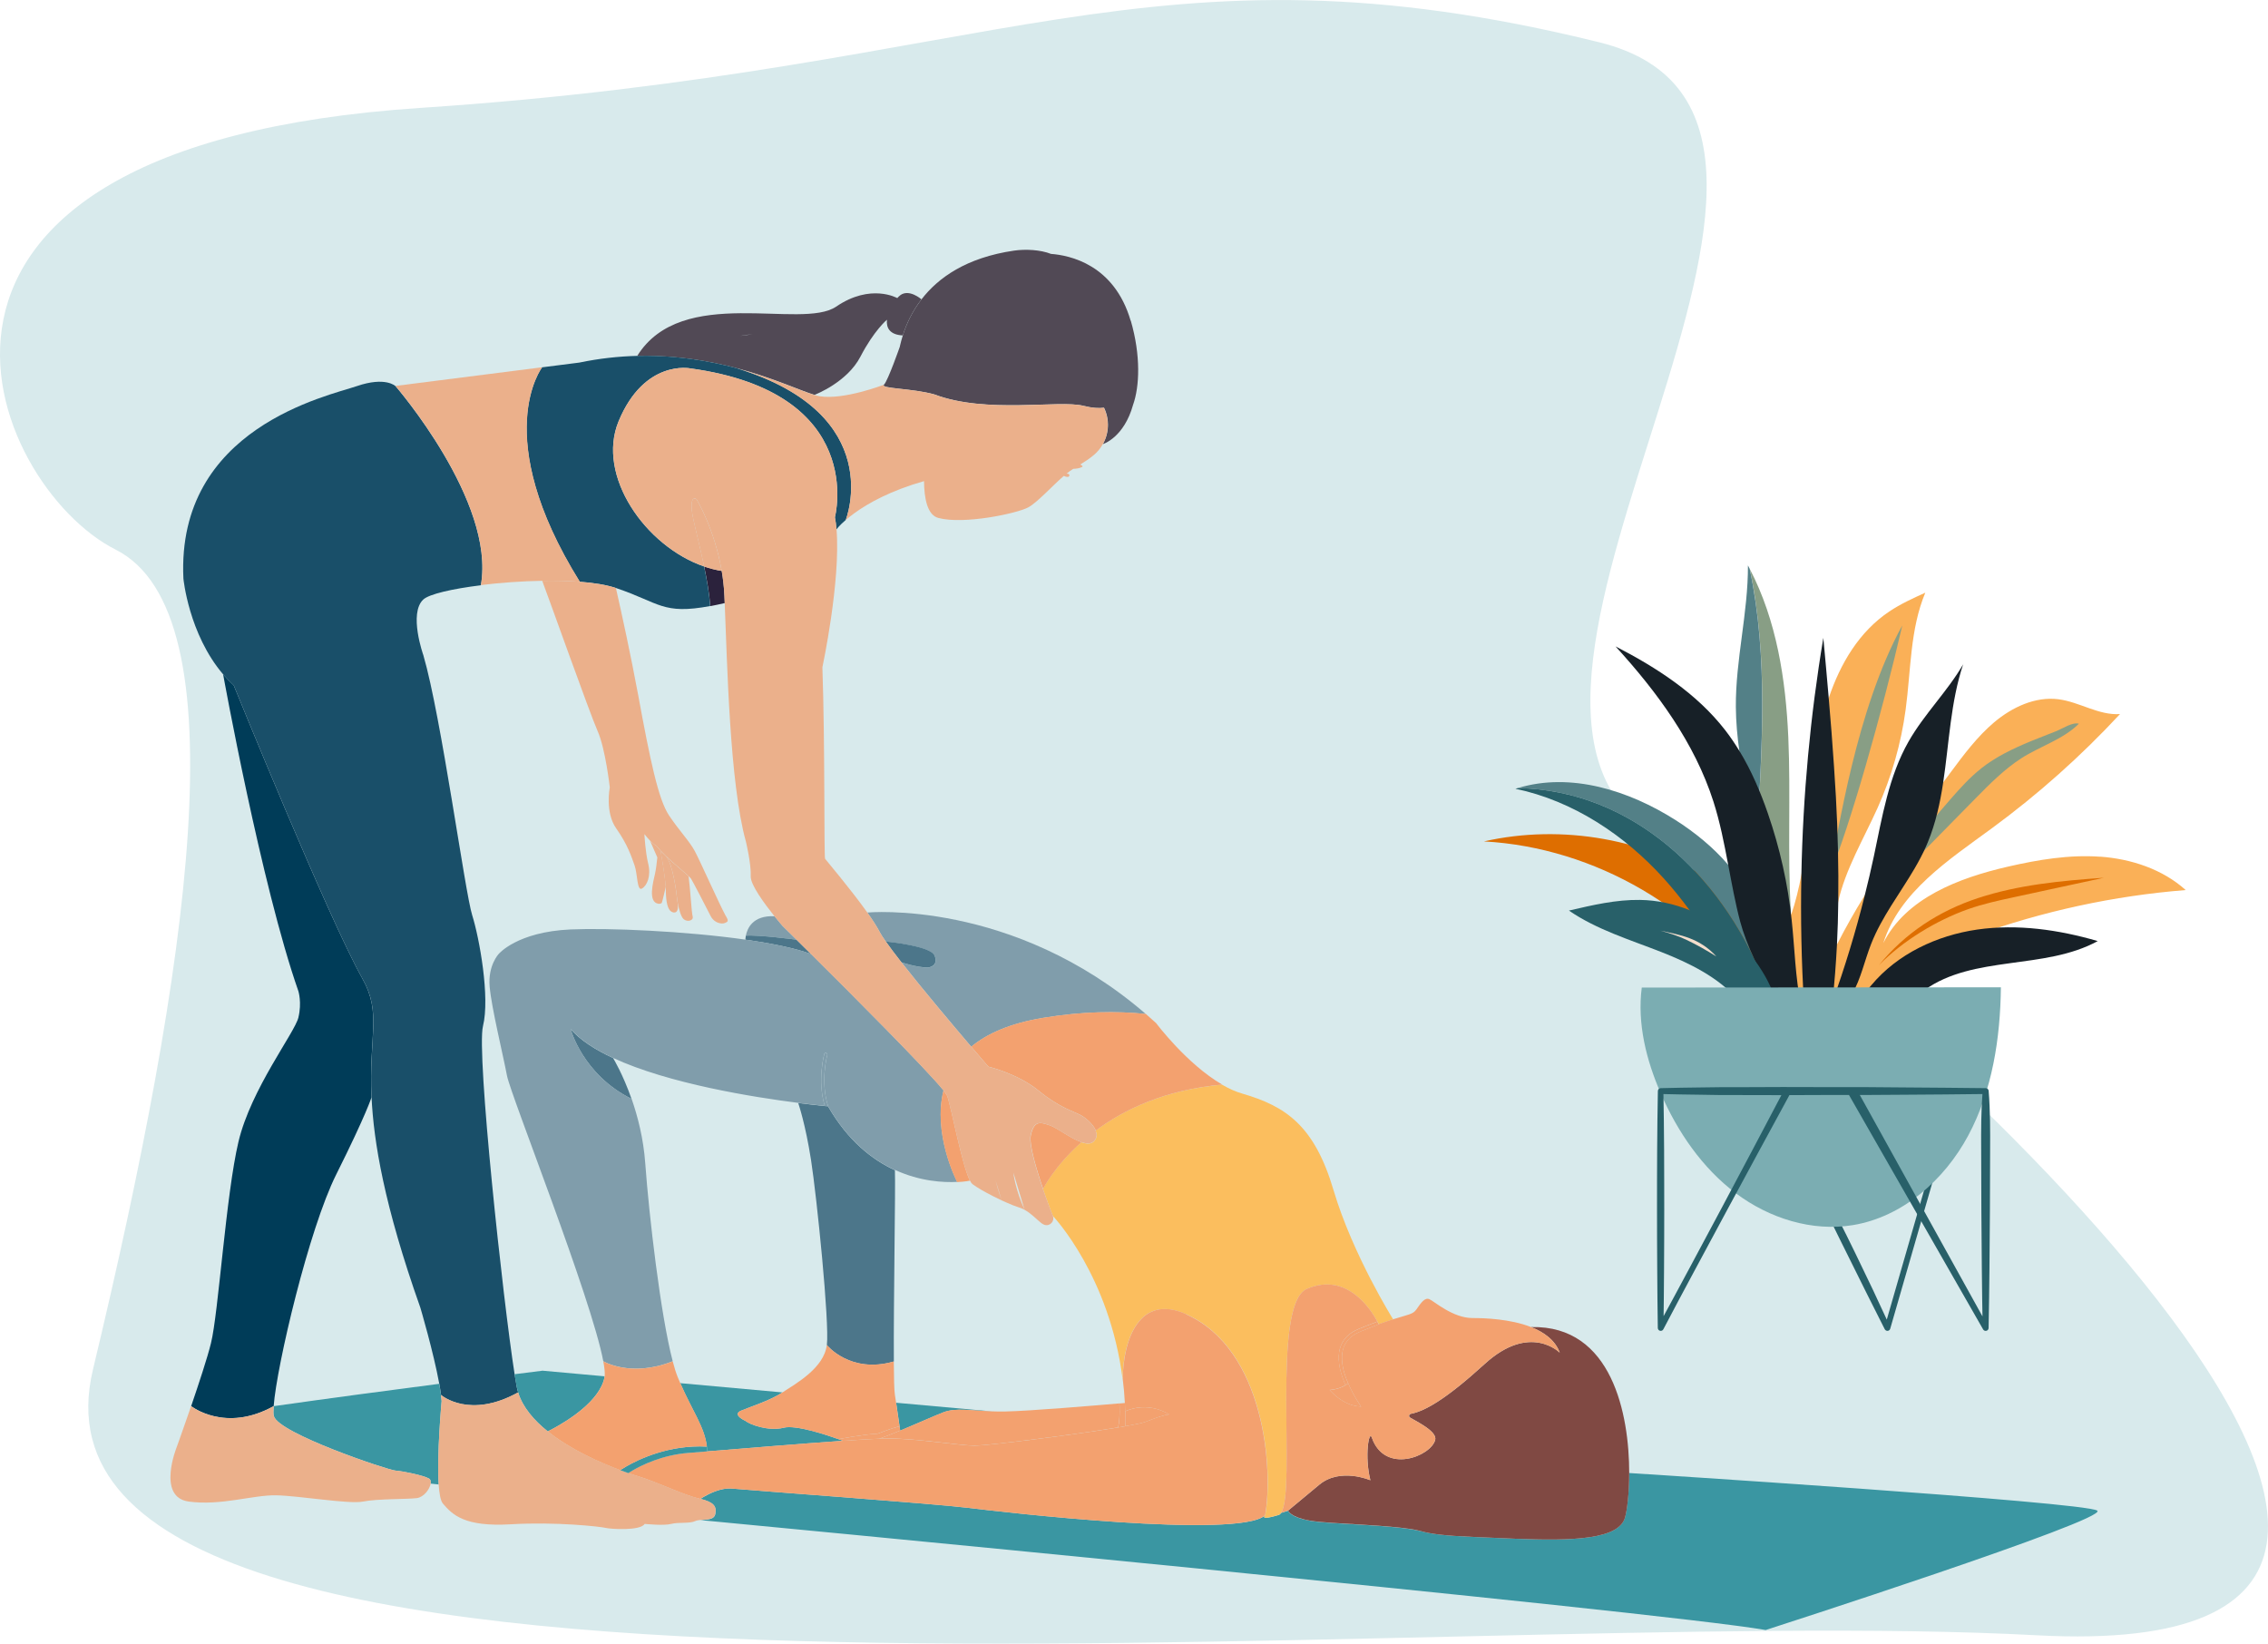 <?xml version="1.0" encoding="UTF-8"?><svg id="Ebene_1" xmlns="http://www.w3.org/2000/svg" viewBox="0 0 345 250"><defs><style>.cls-1{fill:#f3decd;}.cls-2{fill:#f3a16f;}.cls-3{fill:#fab057;}.cls-4{fill:#003c58;}.cls-5{fill:#ebb08b;}.cls-6{fill:#fbbe5e;}.cls-7{fill:#ff686e;}.cls-8{fill:#985656;}.cls-9{fill:#804943;}.cls-10{fill:#872f1a;}.cls-11{fill:#671d0b;}.cls-12{fill:#de6e00;}.cls-13{fill:#d8eaec;}.cls-14{fill:#c98b78;}.cls-15{fill:#172027;}.cls-16{fill:#194f69;}.cls-17{fill:#538087;}.cls-18{fill:#889e85;}.cls-19{fill:#809dab;}.cls-20{fill:#286069;}.cls-21{fill:#2b223c;}.cls-22{fill:#3a96a2;}.cls-23{fill:#4c768a;}.cls-24{fill:#7badb2;}.cls-25{fill:#514955;}</style></defs><path class="cls-13" d="M17.6,83.6C-1.68,73.92-24.12,22.25,63.97,16.41c88.09-5.85,110.95-26.83,179.26-9.99,47.08,11.6-25.79,98.27,7.97,120.15,33.76,21.88,151.95,127.17,58.65,122.16C216.55,243.7-.55,269.57,14.14,208.31c14.69-61.27,22.66-115.06,3.45-124.71Z"/><g><g><path class="cls-12" d="M268.01,152.72c-9.1-14.31-25.34-23.82-42.28-24.74,11.93-2.7,24.92-.38,35.18,6.29,3.6,2.34,6.89,5.21,9.33,8.75,2.43,3.53,3.97,7.76,3.92,12.05,0,.28-.02,.58-.22,.78-.18,.19-.47,.22-.73,.25-.84,.08-1.7,.16-2.51-.07-.81-.23-1.57-.83-1.74-1.65l-.95-1.64Z"/><g><path class="cls-17" d="M268.13,148.7c0-.12-.01-.25-.02-.37,0-.18-.01-.37-.02-.55,0-1.74,.08-3.49-.1-5.23-.44-4.15-2.4-7.87-5.14-11.05-2.26-2.64-5.06-4.91-7.98-6.77-7.11-4.51-15.95-7.31-23.99-4.86,17.35,.32,30.77,13.13,37.24,28.83Z"/><path class="cls-20" d="M268.13,148.7c-6.48-15.7-19.89-28.51-37.24-28.83-.12,.04-.25,.06-.37,.1,8.78,1.84,16.62,7.05,22.62,13.7,1.36,1.51,2.64,3.1,3.85,4.75,2.75,3.78,5.08,7.87,7.09,12.09,.28,.58,.5,1.13,.7,1.66,1.3,.2,2.6,.35,3.93,.46-.29-.95-.46-1.95-.54-2.94-.03-.33-.03-.66-.04-1Z"/><path class="cls-18" d="M272.42,138.68c-.53-8.83,0-17.7-.39-26.54-.39-8.81-1.78-17.78-5.86-25.6,2.89,13.71,1.81,27.43,1.1,41.35,1.39,6.82,2.59,13.67,3.58,20.57,.21,1.44,.4,2.9,.41,4.35h0c.49,.02,.98,.03,1.48,.05-.79-4.78-1.26-9.49-.32-14.18Z"/><path class="cls-3" d="M319.49,130.31c-4.72-.34-9.45,.45-14.06,1.51-7.47,1.72-15.51,4.77-18.95,11.62,2.46-7.78,9.94-12.63,16.52-17.46,7.03-5.16,13.56-10.98,19.49-17.37-3.22,.23-6.15-1.84-9.36-2.25-3.53-.45-7.04,1.2-9.77,3.49-2.58,2.18-4.62,4.91-6.63,7.62-.38,.51-.76,1.02-1.14,1.53-4.16,5.61-8.31,11.27-11.96,17.22-1.5,2.44-2.92,4.93-4.22,7.49,0,0,0,0,0,0-.42-2.22-.27-4.4,.21-6.56,1.08-4.88,3.89-9.6,5.99-14.26,2.13-4.75,3.58-9.8,4.27-14.96,.81-5.98,.66-12.22,2.99-17.78-1.88,.85-3.76,1.71-5.48,2.86-4.56,3.06-7.43,7.87-9.21,13.16-.92,2.72-1.54,5.57-1.95,8.38-.9,6.12-1.07,12.39-2.2,18.45-.39,2.1-.89,4.17-1.58,6.2-.01-.18-.02-.35-.03-.53-.94,4.69-.47,9.39,.32,14.18,.4,.01,.8,.03,1.2,.04,.16,0,.33,0,.5,0,.16,0,.33,.01,.49,0,1.92,0,3.86-.01,5.81-.1,2.5-.12,4.99-.36,7.4-.84,.5-.88,.95-1.8,1.5-2.63,2.41-3.64,6.68-5.53,10.79-7.01,10.31-3.72,21.12-6.06,32.05-6.93-3.52-3.17-8.26-4.73-12.98-5.08Z"/><path class="cls-17" d="M266.17,86.54c-.09-.18-.18-.36-.28-.54,.03,7.21-1.89,14.33-1.84,21.54,.02,2.26,.22,4.5,.54,6.74,.53,3.68,1.36,7.32,2.13,10.96,.19,.88,.36,1.77,.54,2.65,.71-13.92,1.79-27.64-1.1-41.35Z"/><path class="cls-18" d="M301.37,116.88c-1.72,1.36-3.2,3-4.65,4.66-3.96,4.54-7.76,9.27-10.64,14.57,4.8-4.88,9.6-9.76,14.4-14.64,2.18-2.22,4.39-4.45,7-6.14,2.8-1.8,6.37-2.87,8.75-5.25-.94-.29-2.5,.75-3.42,1.12-1.32,.53-2.65,1.03-3.96,1.57-2.63,1.09-5.24,2.33-7.49,4.11Z"/><path class="cls-18" d="M278.25,133.21c3.07-7.22,8.06-24.85,11.12-38.08-7.06,12.85-9.71,31.37-11.12,38.08Z"/></g><path class="cls-15" d="M273.94,152.89c-.89-.01-1.78-.04-2.68-.08h0c-.58-.63-1.14-1.34-1.67-2.11-.52-.75-1.01-1.54-1.47-2.36-.43-.76-.83-1.53-1.19-2.3t0-.01c-1.03-2.17-1.8-4.28-2.21-5.82-.76-2.87-1.28-5.79-1.84-8.71-.61-3.23-1.24-6.45-2.24-9.58-2.86-8.93-8.57-16.68-14.89-23.6,6.27,3.23,12.36,7.17,16.68,12.74,.8,1.03,1.52,2.11,2.2,3.22,1.79,2.95,3.16,6.16,4.29,9.43,1.82,5.27,3.05,10.74,3.63,16.29,.46,4.3,.54,8.69,1.42,12.9Z"/><path class="cls-15" d="M298.64,101c-1.93,5.77-2.14,12-3.05,18.02-.47,3.12-1.14,6.17-2.33,9.07-.08,.21-.18,.42-.27,.63-.51,1.17-1.11,2.28-1.75,3.38,0,0,0,0,0,0-2.24,3.83-5.01,7.38-6.62,11.5-1,2.55-1.55,5.29-2.91,7.66-.32,.57-.66,1.07-.98,1.53-1.95,.09-3.9,.11-5.81,.1-.16,0-.33,0-.49,0-.41-6.62-.54-13.25-.41-19.88,.24-12.06,1.35-24.1,3.34-35.99,.28,3.05,.56,6.1,.82,9.16,.3,3.44,.57,6.9,.8,10.35h0c.11,1.56,.2,3.12,.29,4.66h0c.29,5.33,.43,10.66,.36,15.98-.02,2.18-.09,4.37-.2,6.55-.15,2.88-.37,5.76-.68,8.64,1.9-5.29,3.54-10.68,4.9-16.13,.5-1.98,.96-3.97,1.39-5.97,1.27-5.98,2.26-12.17,5.29-17.48,2.38-4.18,5.92-7.62,8.33-11.79Z"/><path class="cls-20" d="M269.75,151.32c.09,.47,.19,.95,.28,1.42-.44-.02-.88-.06-1.32-.09-1.32-.11-2.63-.26-3.93-.46-.12-.02-.23-.04-.34-.06-3.04-3.47-7.4-5.63-11.74-7.33-4.79-1.88-9.8-3.39-14.04-6.3,3.57-.83,7.17-1.68,10.83-1.62,2.58,.04,5.12,.59,7.5,1.55,3.91,1.57,7.39,4.23,9.92,7.59t0,.01c.42,.56,.82,1.15,1.18,1.75,.58,.93,1.08,1.9,1.49,2.91,.29,.66,.53,1.35,.73,2.03l-.57-1.42Z"/><path class="cls-1" d="M256.56,142.96c-1.31-.62-2.65-1.04-4-1.41,3.03,.67,5.93,1.08,8.53,3.93-1.47-.91-2.96-1.77-4.52-2.51Z"/><path class="cls-15" d="M284.68,149.83c3.97-4.75,9.95-7.55,16.08-8.44,6.13-.88,12.4,.02,18.34,1.75-8.08,4.43-18.89,2.08-26.37,7.46-1.81,1.31-3.32,3.01-5.17,4.25-1.33,.89-4.24,2.06-5.09,.02-.72-1.72,1.24-3.88,2.21-5.05Z"/><path class="cls-12" d="M300.92,136.59c6.15-2.02,12.66-2.63,19.11-3.08-4.56,.99-9.13,1.97-13.69,2.96-2.33,.5-4.66,1.01-6.91,1.8-4.88,1.72-9.99,4.83-13.62,8.54,4-4.89,9.1-8.24,15.11-10.22Z"/></g><g><path class="cls-20" d="M276.32,179.53c.11,.08,.23,.23,.25,.27l.12,.18,.21,.34,.39,.68c.26,.45,.51,.9,.75,1.36,.49,.91,.97,1.82,1.44,2.74l1.39,2.76,1.36,2.77c1.81,3.7,3.57,7.42,5.28,11.16l-.83,.07,8.87-30.75c.07-.24,.31-.37,.55-.3,.24,.07,.37,.31,.3,.55l-8.87,30.75c-.07,.24-.31,.37-.55,.3-.13-.04-.22-.12-.28-.23-1.86-3.67-3.7-7.35-5.52-11.04l-1.37-2.76-1.36-2.77-1.36-2.77-1.28-2.56-.12-.24c-.1-.2-.02-.44,.18-.54,.14-.07,.31-.05,.43,.04Z"/><path class="cls-24" d="M249.74,150.21c-.71,5.48,.69,11.05,2.89,16.09,2.57,5.9,6.32,11.36,11.41,15.19,5.09,3.82,11.6,5.88,17.83,4.85,7.51-1.24,13.89-6.82,17.54-13.64,3.65-6.82,4.87-14.75,4.96-22.53l-54.64,.04Z"/><path class="cls-20" d="M272.4,166.2l-4.88,8.98-4.86,8.99-4.84,9c-1.61,3-3.22,6-4.8,9.02-.11,.22-.38,.3-.6,.19-.15-.08-.23-.23-.24-.39h0c-.04-3.01-.08-6.01-.09-9.02-.03-3-.02-6-.03-9.01-.01-3,.01-6,.02-9.01l.04-4.5,.07-4.5c0-.24,.2-.44,.44-.44h0c2.06-.05,4.12-.09,6.18-.11l3.09-.04h3.09c4.12-.04,8.24-.02,12.36-.01h6.18l6.18,.05c4.12,.02,8.24,.07,12.36,.11,.23,0,.42,.18,.44,.41v.03c.24,3,.24,6,.22,9.01l-.03,9.01-.07,9.01c-.03,3-.07,6-.13,9.01h0c0,.25-.21,.45-.45,.44-.16,0-.3-.09-.38-.22l-20.39-35.63c-.2-.35-.08-.79,.27-.98,.35-.2,.79-.08,.98,.27h0l19.9,35.91-.83,.22c-.06-3-.1-6-.13-9.01l-.07-9.01-.03-9.01c-.02-3-.01-6,.22-9.01l.44,.44c-4.12,.04-8.24,.1-12.36,.11l-6.18,.04h-6.18c-4.12,.02-8.24,.04-12.36,.01h-3.09l-3.09-.05c-2.06-.02-4.12-.06-6.18-.11l.44-.44,.07,4.5,.04,4.5c0,3,.03,6,.02,9.01-.01,3,0,6-.03,9.01-.01,3-.05,6-.09,9.01l-.84-.21c1.63-2.99,3.24-5.99,4.85-8.99l4.82-9.01,4.79-9.02,4.77-9.04c.14-.26,.46-.36,.72-.22,.26,.14,.36,.46,.22,.72h0Z"/></g></g><g><path class="cls-25" d="M136.95,44.91c-.14,.1-.3,.25-.46,.43,0,0-4.02-2.3-9.3,1.3-5.29,3.6-23.47-3.43-30.26,7.5,1.96-.05,3.84,.02,5.65,.18,.89,.08,1.76,.18,2.61,.29,2.52,.35,4.86,.85,6.98,1.42h.01c5.51,1.48,9.57,3.39,11.72,4.03h0c.15-.06,4.97-1.92,6.99-5.82,2.05-3.96,4.03-5.61,4.03-5.61h0c-.13,1.22,.41,2.29,2.41,2.39,.53-1.7,1.41-3.63,2.84-5.49-.07-.06-1.87-1.61-3.21-.64Zm-24.37,6.19c.31-.05,.62-.12,.94-.16l.95-.1-1.89,.26Z"/><path class="cls-8" d="M160.36,51.27c.17-.02,.33-.04,.5-.07l.25-.04,.24-.05c.17-.03,.32-.09,.47-.14h.01s.09,0,.1,.05c.01,.04,0,.08-.05,.1-.16,.06-.32,.13-.49,.17l-.25,.07-.25,.05c-.17,.04-.33,.07-.5,.1-.17,.03-.33,.06-.5,.09-.67,.11-1.34,.2-2.01,.28-.98,.12-1.96,.22-2.95,.3,.17,.07,.34,.14,.52,.2,.51,.2,1.03,.37,1.56,.54,1.05,.33,2.11,.64,3.18,.94,2.13,.58,4.28,1.13,6.43,1.63h0c.27,.06,.43,.33,.37,.59-.05,.22-.24,.37-.45,.38h-.02c-.73,.05-1.45,.08-2.17,.1-.72,.02-1.45,.03-2.17,.04-1.45,0-2.9-.01-4.35-.07-1.45-.06-2.9-.14-4.34-.3-1.44-.15-2.89-.34-4.29-.71-.04-.01-.07-.05-.06-.1,.01-.04,.05-.06,.09-.06h0l1.07,.13,1.08,.08c.72,.04,1.44,.08,2.15,.1,.72,.02,1.44,.02,2.16,.03,.72,0,1.44,0,2.16-.01,1.44-.02,2.88-.05,4.32-.09,.34,0,.69-.02,1.03-.03-1.08-.31-2.16-.63-3.23-.96-1.06-.33-2.12-.68-3.17-1.05-.52-.19-1.05-.38-1.57-.6-.52-.21-1.04-.45-1.54-.74-.14-.08-.19-.25-.11-.39,.05-.09,.14-.14,.24-.15h0c1.34-.04,2.69-.09,4.04-.18,.67-.05,1.34-.1,2.01-.17,.17-.02,.33-.04,.5-.06Z"/><path class="cls-25" d="M171.99,48.78c-2.5-8.56-9.28-9.95-12.11-10.16h0c-1.63-.64-3.89-.75-5.62-.5-7.26,1.06-11.55,4.12-14.09,7.42-1.43,1.86-2.31,3.79-2.84,5.49-.17,.54-.31,1.06-.42,1.54-.01,.05-.02,.11-.03,.16h0s-1.8,5.16-2.41,5.78c-.61,.61,4.35,.54,7.67,1.48h0c7.88,2.99,18.95,.8,22.66,1.73,1.4,.35,2.41,.4,3.14,.29h0s0,.02,.02,.03c.85,1.79,.75,3.85-.19,5.51,.1-.03,3.22-1.04,4.59-5.98,.98-2.74,1.2-7.47-.35-12.8Z"/><path class="cls-21" d="M110.25,91.74h-.05c-.78,.18-1.49,.33-2.15,.45-.14-1.87-.51-3.98-.93-6.02,.88,.3,1.77,.53,2.67,.67,.2,1.18,.35,2.43,.41,3.73,.02,.37,.04,.76,.05,1.17Z"/><path class="cls-16" d="M112.17,56.04c22.87,7.03,16.48,23.05,16.48,23.05-.95,.82-1.38,1.38-1.41,1.42-.05-.65-.13-1.27-.24-1.84,0,0,5.01-18.94-22.01-22.64,0,0-6.97-1.41-10.89,8.04-3.43,8.28,4.09,19.04,13,22.09,.43,2.04,.8,4.15,.93,6.02-7.26,1.35-7.66-.5-14.35-2.75h-.01c-1.43-.48-3.33-.79-5.49-.95-13.8-22.17-5.72-32.61-5.72-32.61l5.66-.72c3.07-.64,6.01-.95,8.79-1.02,1.96-.05,3.84,.02,5.65,.18,.89,.08,1.76,.18,2.61,.29,2.52,.35,4.86,.85,6.98,1.42h.01Z"/><path class="cls-4" d="M55.12,148.84c2.99,5.3,.95,8.69,1.39,18.06,0,0-.72,2.45-5.37,11.75-4.16,8.32-9.05,29.07-9.51,35.22h0c-7.37,4.11-12.55,0-12.55,0,1.15-3.37,2.45-7.29,3.01-9.56,1.14-4.56,2.28-22.65,4.19-30.67,1.91-8.02,8.57-16.59,9.11-18.87,.55-2.28,0-4.01,0-4.01-5.65-16.13-11.45-48.2-11.45-48.2h0c.49,.58,1.03,1.14,1.61,1.67,0,0,14.44,35.54,19.57,44.6Z"/><path class="cls-16" d="M78.62,211.01c.05,.26,.12,.52,.2,.78-7.37,4.09-11.63,.48-11.73,.39-.07-.53-.16-1.1-.27-1.7-.88-4.83-2.87-11.56-2.87-11.56-5.54-15.61-7.11-25.33-7.43-32.01-.44-9.38,1.6-12.77-1.39-18.06-5.13-9.07-19.57-44.6-19.57-44.6-.58-.53-1.11-1.09-1.61-1.67-5.25-6.15-6.05-14.58-6.05-14.58-1.09-22.95,22.01-27.77,26.38-29.27s5.88,0,5.88,0c0,0,15.25,17.58,12.99,30.29-4.38,.54-7.87,1.35-8.75,2.16-2.28,2.1,0,8.48,0,8.48,2.73,9.34,6.33,36.09,7.43,39.55,1.09,3.46,2.73,12.48,1.64,16.86-1.02,4.08,3.04,41.66,4.81,52.95,.13,.81,.24,1.49,.34,2Z"/><path class="cls-22" d="M215.96,232.84c1.57,.48,3.91,.76,8.11,.93,8.45,.34,17.73,1.06,21.49-1.07,.83-.47,1.39-1.08,1.62-1.86,.32-1.13,.64-3.66,.64-6.79,0,0,69.36,4.39,71.21,5.72,1.85,1.32-50.44,18.16-50.44,18.16-16.37-2.86-161.42-16.66-162.04-16.72,.93-.09,2.08-.01,2.26-.92,.23-1.15-.2-1.8-2.26-2.3h0s.18-.12,.48-.3c.85-.5,2.69-1.44,4.37-1.27,2.28,.23,30.62,2.28,35.82,2.92,5.17,.64,41.07,4.78,45.23,1.16-.2,.2-.6,.74,2.05-.06,.15-.04,.28-.16,.4-.33h.02s.38-.11,1.03-.32c.01,.05,.3,.98,3.31,1.52,3.1,.55,12.8,.6,16.72,1.55h0Z"/><path class="cls-22" d="M150.93,214.68c-3.24-.12-5.54-.57-7.38,.12-1.26,.48-4.08,1.74-6.62,2.8h0s-.04-.24-.09-.66c-.11-.75-.3-2.06-.52-3.58l14.62,1.32Z"/><path class="cls-22" d="M127.55,218.9h0c.43,.15,.69,.25,.69,.25h0c-6.48,.44-15.49,1.19-20.67,1.61,0-.25-.02-.5-.05-.74-.33-2.92-2.22-5.46-4.05-9.64l15.56,1.41c-1.98,1.28-4.89,2.17-6.31,2.78-1.44,.61,.67,1.55,.67,1.55,.63,.54,3.54,1.63,5.82,1.04,1.83-.48,6.55,1.1,8.33,1.74Z"/><path class="cls-22" d="M82.48,208.48l9.49,.86c0,.06-.01,.12-.02,.17-.73,3.62-5.65,6.62-7.9,7.83-.29,.16-.54,.28-.73,.38h0c-2.11-1.69-3.81-3.68-4.5-5.92-.08-.26-.14-.52-.2-.78-.1-.52-.22-1.19-.34-2,2.64-.33,4.21-.53,4.21-.53Z"/><path class="cls-22" d="M65.51,225.66h0c.06-.35-.01-.64-.25-.77-.82-.48-3.92-1.12-5.1-1.21-1.18-.09-17.77-5.65-18.5-8.29-.08-.28-.08-.8-.03-1.51,8.38-1.19,17.62-2.42,25.18-3.4h0c.11,.6,.2,1.17,.27,1.7,.04,.33,.08,.64,.1,.93,0,0-.75,8.09-.45,12.68l-1.22-.13Z"/><path class="cls-11" d="M209.32,204.86c-.21-2.17,1.5-3.29,1.57-3.34,.11-.07,.26-.04,.33,.07,.07,.11,.04,.26-.07,.33-.06,.04-1.53,1.01-1.35,2.89,.01,.13-.08,.25-.22,.26h-.02c-.12,0-.23-.09-.24-.22Z"/><path class="cls-11" d="M218.18,204.17c-.03-.37,.3-.61,.5-.69h.02c1.53-.48,2.02-2.09,2.03-2.1,.04-.13,.17-.2,.3-.16,.13,.04,.2,.17,.16,.3-.02,.08-.57,1.86-2.33,2.41-.07,.03-.2,.13-.2,.21,0,.13-.09,.25-.22,.26,0,0-.01,0-.02,0-.12,0-.23-.1-.24-.22Z"/><path class="cls-10" d="M222.82,201.49h.03s.1-.03,.13,0c.22,.15,.32,.31,.38,.47,.05,.16,.06,.32,.02,.45-.04,.14-.09,.28-.14,.41-.05,.14-.11,.26-.17,.39-.25,.51-.59,.97-.96,1.37l-.29,.29c-.1,.09-.21,.17-.31,.26l-.16,.13c-.05,.04-.11,.08-.17,.12-.11,.08-.22,.15-.34,.22-.23,.14-.47,.26-.7,.38-.25,.1-.49,.2-.74,.28-.13,.04-.27-.03-.31-.16-.03-.09,0-.19,.06-.25h.01c.18-.2,.37-.36,.55-.52,.17-.17,.36-.33,.53-.5,.16-.18,.34-.33,.49-.51l.23-.26,.21-.27c.28-.36,.53-.74,.73-1.13,.09-.2,.19-.4,.25-.6,.02-.05,.04-.1,.07-.14,.03-.05,.08-.09,.13-.13,.11-.09,.24-.17,.47-.28Z"/><path class="cls-14" d="M239.15,220.64l.06,.05c-.44,.72-.96,1.41-1.55,2.03-.58,.63-1.25,1.18-1.95,1.69-.36,.24-.71,.49-1.09,.7-.19,.11-.37,.22-.57,.32l-.58,.29c-.79,.36-1.61,.66-2.45,.9-1.68,.45-3.42,.63-5.14,.52-.86-.05-1.71-.18-2.54-.38-.41-.1-.83-.22-1.23-.36-.4-.14-.8-.3-1.18-.51l.04-.15c1.68-.01,3.29-.09,4.87-.25,1.58-.17,3.13-.44,4.64-.83,.75-.2,1.49-.44,2.23-.7,.59-.23,1.18-.47,1.76-.73-.83,.26-1.69,.44-2.56,.54-1.33,.16-2.69,.15-4.01-.1-.66-.12-1.31-.29-1.94-.53-.63-.24-1.23-.52-1.79-.91l.07-.15c1.29,.22,2.54,.37,3.8,.46,1.25,.08,2.5,.11,3.75,0,1.24-.1,2.48-.33,3.7-.66,.3-.09,.61-.17,.91-.27l.45-.15,.45-.16c.31-.1,.6-.23,.9-.34,.3-.12,.6-.25,.9-.37l.04,.07Z"/><path class="cls-14" d="M237.93,213.43l.1,.13c-.35,.4-.77,.73-1.22,1.01-.45,.28-.92,.52-1.41,.72-.98,.39-2,.64-3.02,.8-1.03,.16-2.06,.25-3.09,.26-.52,0-1.03,0-1.55-.04-.52-.04-1.03-.08-1.54-.18v-.16c1.01-.17,2.02-.32,3.02-.47,1-.15,1.99-.31,2.97-.49,.98-.19,1.95-.39,2.91-.64,.96-.24,1.89-.53,2.84-.94Z"/><path class="cls-9" d="M232.92,201.86c1.98,.78,3.66,2,4.35,3.89,0,0-4.51-4.59-11.41,1.7-5.98,5.45-9.14,7.19-11.26,7.6-.28,.06-.35,.43-.1,.57,1.11,.66,4.16,2.13,3.82,3.4-.66,2.49-7.68,5.29-9.64-.36-.43-1.23-1.14,2.85-.22,6.49,0,0-4.55-1.98-7.75,.66-3.2,2.64-4.77,3.96-4.77,3.96h0s.3,.98,3.31,1.52c3.1,.55,12.8,.6,16.72,1.55h0c1.57,.48,3.91,.76,8.11,.93,8.45,.34,17.73,1.06,21.49-1.07,.83-.47,1.39-1.08,1.62-1.86,.32-1.13,.64-3.66,.64-6.79,0-8.87-2.58-22.48-14.89-22.2Z"/><path class="cls-7" d="M193.94,205.49s.02-.46,.08-1.16c.01-.13,.13-.23,.26-.22,.13,.01,.23,.13,.22,.26-.06,.7-.08,1.14-.08,1.14,0,.13-.11,.23-.24,.23h-.01c-.13,0-.24-.12-.23-.25Z"/><path class="cls-7" d="M205.59,195.17c.11,.07,.14,.22,.06,.33-.08,.11-.22,.14-.33,.06-2.58-1.75-5.26-1.75-8.18,0-1.07,.64-1.95,3.27-2.47,7.4-.02,.12-.12,.21-.24,.21,0,0-.02,0-.03,0-.13-.02-.22-.14-.21-.27,.38-3.03,1.16-6.83,2.7-7.75,3.06-1.84,5.99-1.83,8.7,0Z"/><path class="cls-7" d="M188.93,167c.48,.24-.16,3.68-3.6,4-2.61,.24-9.64,2.24-12.87,3.19-.62,.18-1-.65-.47-1,3.11-2.1,11.32-4.45,13.24-4.45,2.4,0,3.23-1.97,3.71-1.73Z"/><path class="cls-6" d="M211.95,200.67c-.62,.19-1.35,.44-2.22,.75,0,0-.07-.16-.21-.41-.89-1.66-4.58-7.62-10.73-4.96-5.46,2.36-1.57,30.55-3.91,34.05-.12,.18-.25,.29-.4,.33-2.64,.8-2.24,.26-2.05,.06h0l.02-.03s.02-.01,.02-.02h0c1.23-6.84,0-25.16-12.03-30.54-7.14-3.19-9.62,3.9-9.67,9.9-1.97-15.68-10.46-24.69-10.61-24.85h0c-.13-.32-.8-2.03-1.51-4.1h0c.05-.1,1.74-3.47,5.83-7.11,.76,.26,1.43,.31,1.87-.09,.53-.48,.55-1.08,.31-1.68h0c4.29-3.2,10.53-6.21,19.23-6.99,1.02,.59,2.06,1.07,3.11,1.37,6.56,1.91,10.94,4.83,13.85,14.67,2.92,9.84,9.06,19.64,9.06,19.64Z"/><path class="cls-19" d="M119.04,140.83s.8,.79,2.13,2.1c0,0-5.78-.77-7.71-.61,.2-1.06,1-3.11,4.36-2.96h0c.7,.87,1.22,1.47,1.22,1.47Z"/><path class="cls-19" d="M174.3,154.23h0c-4.43-.46-9.63-.4-15.62,.59-5.05,.83-8.55,2.41-10.94,4.39-2.85-3.35-7.45-8.8-10.61-12.83,0,0,2.33,.79,4.04,.79,0,0,1.66-.14,1.02-1.79-.44-1.14-4.33-1.81-7.44-2.16-.44-.62-.76-1.12-.94-1.47-.41-.8-1.09-1.84-1.88-2.95,0,0,22.09-2.1,42.38,15.44Z"/><path class="cls-23" d="M142.18,145.37c.64,1.65-1.02,1.79-1.02,1.79-1.71,0-4.04-.79-4.04-.79-.95-1.22-1.78-2.3-2.38-3.17,3.11,.35,7,1.02,7.44,2.16Z"/><path class="cls-23" d="M121.16,142.93c.63,.62,1.37,1.36,2.2,2.18-2.39-.89-5.95-1.61-9.97-2.18,0,0,0-.24,.06-.61,1.92-.16,7.71,.61,7.71,.61Z"/><path class="cls-19" d="M125.84,160.47c-.02,.06-1.1,4.09,.15,7.85l-.03-.05s-.18-.02-.5-.05c-1.17-3.83-.09-7.82-.08-7.88,.04-.13,.17-.2,.29-.17,.13,.04,.2,.17,.17,.3Z"/><path class="cls-23" d="M136.13,177.97c.11,2.67-.22,20.16-.16,29.12-6.64,1.92-10.19-2.5-10.19-2.5,.41-3.49-1.54-22.56-2.41-28.16-.86-5.52-1.92-8.57-1.95-8.66,1.91,.24,3.33,.39,4.04,.46,.33,.03,.5,.05,.5,.05l.03,.05c2.99,5.17,6.67,8.07,10.14,9.66Z"/><path class="cls-23" d="M93.26,160.93c.05,.08,1.49,2.45,2.81,6.22-7.45-3.7-9.28-10.64-9.28-10.64,1.45,1.69,3.73,3.15,6.47,4.42h0Z"/><path class="cls-19" d="M136.13,177.97c-3.47-1.59-7.15-4.49-10.14-9.66-1.25-3.75-.16-7.79-.15-7.85,.04-.13-.04-.26-.17-.3-.13-.04-.26,.04-.29,.17-.02,.06-1.09,4.05,.08,7.88-.71-.07-2.14-.22-4.04-.46h0c-6.79-.86-19.69-2.91-28.15-6.83h0c-2.74-1.27-5.02-2.74-6.47-4.42,0,0,1.82,6.94,9.28,10.64,.93,2.67,1.8,6.03,2.07,9.77,.58,8.01,2.34,23.13,4.18,30.14-6.36,2.53-10.56,0-10.56,0-1.83-9.71-14.07-40.42-14.65-43.44-.64-3.37-2.37-10.39-2.64-13.58-.27-3.19,1.37-4.92,1.37-4.92,0,0,2.77-3.37,10.95-3.74,5.7-.25,17.38,.24,26.61,1.55,4.02,.57,7.58,1.3,9.97,2.18,6.28,6.23,17.45,17.42,20.15,20.75-1.63,6.54,1.84,13.47,2.08,13.92-2.1,.11-5.65-.07-9.46-1.82Z"/><path class="cls-2" d="M180.46,199.89c-7.14-3.19-9.62,3.9-9.67,9.9,.15,1.17,.26,2.37,.32,3.61,.02,.42,.04,.84,.05,1.26h0s3.17-1.65,6.69,.48c-.87,.06-2.59,.72-3.42,1.06-.46,.19-1.63,.44-3.25,.73-.35,.06-.72,.13-1.11,.19-7.06,1.18-19.97,2.77-21.75,2.77-2.32,0-8.75-1.09-13.25-1.09-.35,0-.8,.01-1.32,.03-1.37,.05-3.3,.17-5.53,.32-6.48,.44-15.49,1.19-20.67,1.61-1.17,.1-2.14,.17-2.85,.23-4,.31-7.14,1.88-8.46,2.65-.44,.25-.68,.42-.68,.42,.56,.2,1.03,.35,1.38,.45,3.21,.99,7.07,2.9,9.33,3.42,.08,.02,.16,.04,.24,.06h0s.18-.12,.48-.3c.85-.5,2.69-1.44,4.37-1.27,2.28,.23,30.62,2.28,35.82,2.92,5.17,.64,41.07,4.78,45.23,1.16h0s.02-.03,.02-.03l.02-.02h0c1.23-6.84,0-25.16-12.03-30.54Z"/><path class="cls-2" d="M171.18,214.66c.02,.74,.03,1.5,.02,2.27-.35,.06-.72,.13-1.11,.19,.35-1.58,.19-3.65,.19-3.65,.54-.05,.85-.07,.85-.07,.02,.42,.04,.84,.05,1.26Z"/><path class="cls-2" d="M136.93,217.59h0c-1.17,.49-2.28,.93-3.16,1.24-1.37,.05-3.3,.17-5.53,.32h0s-.26-.1-.69-.25c.1-.02,3.86-.75,5.94-.83,0,0,2-.78,3.35-1.14,.06,.42,.09,.66,.09,.66Z"/><path class="cls-2" d="M133.77,218.83c.88-.31,1.99-.75,3.16-1.24,2.55-1.06,5.36-2.33,6.62-2.8,1.84-.69,4.14-.24,7.38-.12h.03c.61,.02,1.25,.04,1.93,.02,3.66-.06,14.29-.96,17.38-1.23,0,0,.17,2.07-.19,3.65-7.06,1.18-19.97,2.77-21.75,2.77-2.32,0-8.75-1.09-13.25-1.09-.35,0-.8,.01-1.32,.03Z"/><path class="cls-2" d="M237.26,205.75s-4.51-4.59-11.41,1.7c-5.98,5.45-9.14,7.19-11.26,7.6-.28,.06-.35,.43-.1,.57,1.11,.66,4.16,2.13,3.82,3.4-.66,2.49-7.68,5.29-9.64-.36-.43-1.23-1.14,2.85-.22,6.49,0,0-4.55-1.98-7.75,.66-3.2,2.64-4.77,3.96-4.77,3.96h0c-.65,.21-1.03,.33-1.03,.33h-.02c2.33-3.51-1.55-31.7,3.91-34.06,6.15-2.66,9.85,3.3,10.73,4.96l-.34,.15c-.8,.29-1.65,.63-2.52,.99-3.05,1.26-3.8,4.05-2.18,8.06l.19,.48h0c-1.13,.69-2.4,.73-2.4,.73,0,0,1.97,2.45,4.78,2.53,0,0-1.13-1.55-1.97-3.55-.02-.04-.04-.08-.05-.12l-.15-.34c-1.03-2.6-1.49-5.93,1.95-7.35,.85-.35,1.68-.68,2.46-.97l.43-.2c.87-.32,1.6-.56,2.22-.75,2.3-.72,3.01-.75,3.51-1.48,.75-1.09,1.3-1.85,1.98-1.57,.68,.27,3.55,2.87,6.56,2.87,1.85,0,5.76,.13,8.91,1.37,1.98,.78,3.66,2,4.35,3.89Z"/><path class="cls-2" d="M209.72,201.42l-.43,.2c-.78,.29-1.61,.61-2.46,.97-3.44,1.43-2.98,4.75-1.95,7.35l.15,.34s.03,.08,.05,.12c-.14,.11-.28,.2-.42,.29l-.19-.48c-1.62-4.01-.87-6.8,2.18-8.06,.87-.36,1.72-.7,2.52-.99l.34-.15c.14,.26,.21,.41,.21,.41Z"/><path class="cls-2" d="M205.09,210.4c.84,2,1.97,3.55,1.97,3.55-2.82-.07-4.78-2.53-4.78-2.53,0,0,1.27-.04,2.4-.73h0c.14-.09,.28-.18,.42-.29Z"/><path class="cls-2" d="M175.89,155.65s4.65,6.21,10.03,9.32c-8.7,.78-14.94,3.79-19.23,6.99h0c-.4-.98-1.53-1.93-2.26-2.33-1.19-.64-3.26-1.14-6.44-3.74-3.18-2.6-7.64-3.65-7.64-3.65,0,0-1.04-1.21-2.61-3.04,2.39-1.98,5.9-3.56,10.94-4.39,6-.99,11.2-1.05,15.62-.59h0c.53,.46,1.06,.93,1.59,1.42Z"/><path class="cls-2" d="M177.87,215.14c-.87,.06-2.59,.72-3.42,1.06-.46,.19-1.63,.44-3.25,.73,0-.77,0-1.53-.02-2.27h0s3.17-1.65,6.69,.48Z"/><path class="cls-2" d="M159.73,171.18c1.03,.34,3.12,1.98,4.78,2.55-4.09,3.63-5.78,7.01-5.83,7.1-1.04-3.02-2.16-6.8-1.87-8.15,.5-2.28,1.41-2.01,2.92-1.5Z"/><path class="cls-5" d="M166.69,171.97c-.4-.98-1.53-1.94-2.26-2.33-1.19-.64-3.26-1.14-6.44-3.74-3.18-2.6-7.64-3.65-7.64-3.65,0,0-1.04-1.21-2.61-3.04-2.85-3.35-7.45-8.8-10.61-12.83-.95-1.22-1.78-2.3-2.38-3.17-.44-.62-.76-1.12-.94-1.47-.41-.8-1.09-1.84-1.88-2.95-2.54-3.57-6.28-7.96-6.42-8.17-.18-.27,0-17.64-.41-29.12,0,0,2.8-13.08,2.15-20.99-.05-.65-.13-1.27-.24-1.84,0,0,5.01-18.94-22.01-22.64,0,0-6.97-1.41-10.89,8.04-3.43,8.28,4.09,19.04,13.01,22.09-.77-3.7-1.74-7.16-1.87-8.5-.24-2.48,.71-1.73,.71-1.73,0,0,2.73,4.48,3.82,10.9,.2,1.18,.35,2.43,.41,3.73,.02,.37,.04,.76,.05,1.17,.38,8.9,.74,27.4,3.23,36.29,0,0,.82,3.4,.73,5.28-.06,1.27,2.16,4.25,3.61,6.06h0c.7,.87,1.22,1.47,1.22,1.47,0,0,.8,.79,2.13,2.1,.63,.62,1.37,1.36,2.2,2.18,6.28,6.23,17.45,17.42,20.15,20.75,.33,.4,.53,.69,.58,.84,.62,1.73,2.23,10.46,3.45,12.86,.13,.26,.26,.44,.38,.54,.32,.25,.84,.57,1.45,.93,.19,.11,.39,.22,.59,.33,.75,.41,1.6,.84,2.41,1.22-.55-1.52-.9-2.93-.92-3.02l.92,3.02c.21,.1,.42,.19,.62,.28,.78,.35,1.5,.64,2.03,.8,.3,.09,.58,.21,.84,.36-1.4-3.06-1.7-5.54-1.71-5.66l1.71,5.66c.27,.15,.53,.32,.77,.5,.96,.72,1.68,1.6,2.25,1.78,.87,.27,1.59-.59,1.28-1.37h0c-.13-.32-.8-2.03-1.51-4.1h0c-1.04-3.02-2.16-6.81-1.87-8.16,.5-2.28,1.41-2.01,2.92-1.5,1.03,.34,3.12,1.98,4.78,2.55,.76,.26,1.43,.31,1.87-.09,.53-.48,.55-1.08,.31-1.68Z"/><path class="cls-2" d="M147.55,179.58s-.73,.16-1.96,.22c-.23-.46-3.7-7.39-2.08-13.92,.33,.4,.53,.69,.58,.84,.62,1.73,2.23,10.46,3.45,12.86Z"/><path class="cls-5" d="M167.94,62.05s-.01-.02-.02-.03h0c-.73,.11-1.74,.06-3.14-.29-3.7-.93-14.77,1.26-22.66-1.73h0c-3.32-.94-8.28-.87-7.67-1.48,0,0-6.08,2.35-9.77,1.75-.23-.04-.49-.1-.79-.19h0c-2.16-.64-6.21-2.55-11.72-4.03,22.87,7.03,16.48,23.05,16.48,23.05,1.45-1.26,4.12-3.14,8.45-4.78h0c1.05-.4,2.2-.78,3.46-1.14,.02,2.71,.53,5.16,2.17,5.6,3.92,1.05,12.03-.71,13.67-1.6,1.39-.75,3.61-3.22,5.42-4.79,.18,.09,.39,.15,.61,.15h0c.13,0,.24-.11,.24-.24s-.11-.24-.24-.24c-.06,0-.13,0-.19-.02,.18-.14,.35-.28,.51-.39,.16-.11,.33-.23,.51-.34h0s.04,0,.06,0c.21,0,.43-.03,.64-.07,.22-.04,.43-.11,.66-.22,.01,0,.02-.01,.03-.03,.03-.04,.03-.1-.01-.13-.1-.08-.2-.15-.31-.21,.68-.42,1.4-.88,2.07-1.45,.55-.46,1-1.01,1.34-1.62h0c.94-1.66,1.04-3.72,.19-5.51Zm-27.05,6.4c.05-.4,.11-.79,.17-1.13-.06,.35-.11,.73-.17,1.13Zm.25-1.63c.06-.31,.11-.59,.16-.83-.05,.23-.1,.51-.16,.83Z"/><path class="cls-2" d="M136.31,213.35c.22,1.52,.41,2.83,.52,3.58-1.35,.36-3.35,1.14-3.35,1.14-2.07,.08-5.84,.81-5.94,.83h0c-1.78-.64-6.5-2.21-8.33-1.74-2.28,.59-5.2-.5-5.82-1.04,0,0-2.11-.94-.67-1.55,1.43-.61,4.33-1.49,6.31-2.78h0l.04-.03c1.98-1.3,6.29-3.69,6.7-7.18,0,0,3.55,4.42,10.19,2.5,.02,2.52,.06,4.37,.16,5.02,.06,.43,.13,.85,.19,1.25Z"/><path class="cls-5" d="M98.03,126.9c0,.1,.13,2.67,.58,4.5,.45,1.86-.19,3.31-.96,3.75-.77,.44-.66-2.23-1.12-3.52-.46-1.29-1.05-3.16-2.79-5.62-1.74-2.46-.98-6.24-.98-6.24,0,0-.65-5.87-1.86-8.59-1.17-2.63-7.66-20.88-8.42-22.84,1.99-.03,3.94,0,5.72,.15,2.16,.17,4.06,.47,5.49,.95,.88,3.86,2.25,10.15,3.39,16.29,1.81,9.85,3.06,15.86,4.69,18.3,1.64,2.44,3.12,3.92,3.93,5.44,.82,1.53,3.74,8.1,4.66,9.77,.16,.28,.5,.77,.25,.96-.24,.2-.63,.35-1.18,.21-.57-.14-1.05-.54-1.32-1.06-.75-1.47-2.68-5.21-2.98-5.68-.06-.09-.19-.23-.38-.41-.71-.66-2.19-1.86-3.46-3.07h0c-.29-.28-.56-.55-.81-.82h0c-.23-.25-.44-.49-.63-.72,0,0-.38-.2-.97-.79-.25-.25-.53-.57-.84-.98Z"/><path class="cls-5" d="M98.05,231.81c-.69,1.06-5.18,.77-5.9,.59-.82-.2-7.52-.96-14.49-.55-6.97,.41-8.84-1.44-10.3-3.17-.34-.41-.54-1.49-.63-2.9-.3-4.59,.45-12.68,.45-12.68-.02-.29-.06-.6-.1-.93,.11,.09,4.36,3.7,11.73-.39,.69,2.25,2.39,4.23,4.5,5.92h0c3.45,2.77,8,4.77,11.04,5.9,.45,.17,.86,.32,1.24,.44,.56,.2,1.03,.35,1.38,.45,3.21,.99,7.07,2.9,9.33,3.42,.08,.02,.16,.04,.24,.06,2.05,.5,2.49,1.15,2.26,2.3-.18,.91-1.33,.83-2.26,.92h0c-.29,.03-.57,.07-.78,.17-.89,.41-2.53,.14-3.66,.43-1.13,.3-4.04,0-4.04,0Z"/><path class="cls-22" d="M107.53,220.02c.03,.24,.04,.49,.05,.74-1.17,.1-2.14,.17-2.85,.23-4,.31-7.14,1.88-8.46,2.65-.44,.25-.68,.42-.68,.42-.37-.13-.79-.28-1.24-.44,0,0,.31-.22,.87-.55,1.86-1.08,6.51-3.35,12.3-3.04Z"/><path class="cls-5" d="M105.96,75.94s2.73,4.48,3.82,10.9c-.9-.14-1.79-.37-2.67-.67-.77-3.7-1.74-7.16-1.87-8.5-.24-2.48,.71-1.73,.71-1.73Z"/><path class="cls-5" d="M105.36,139.39c.19,.61-.76,.91-1.35,.43-.42-.35-.74-1.54-.9-2.41v-.02c-.07-.33-.11-.61-.12-.78-.05-.6-.62-5.28-1.7-6.4,1.27,1.21,2.75,2.41,3.46,3.07h0c.27,2.07,.45,5.61,.62,6.12Z"/><path class="cls-5" d="M101.26,134.95c-.12-2-.78-5.47-.79-5.56,.25,.27,.53,.54,.81,.81h0c1.09,1.13,1.65,5.8,1.7,6.41,.01,.17,.05,.45,.12,.78v.02c.19,1.43-.47,1.56-.98,1.25-.51-.31-.82-1.33-.84-3.21,0-.15,0-.32-.02-.49h0Z"/><path class="cls-5" d="M101.26,134.95h0c-.03,.13-.49,2.13-.58,2.34-.09,.23-.55,.17-.55,.17-1.61-.28-.78-3.25-.47-4.66,.13-.6,.24-1.52,.33-2.38h0l-1.11-2.55c.59,.6,.97,.79,.97,.79,.18,.23,.4,.47,.63,.72h0c.02,.1,.67,3.56,.79,5.56Z"/><path class="cls-2" d="M103.48,210.38c-.13-.3-.26-.6-.39-.92-.25-.62-.51-1.43-.76-2.4-6.36,2.53-10.56,0-10.56,0,.19,1,.27,1.77,.21,2.28h0c0,.06-.01,.12-.02,.17-.73,3.62-5.65,6.62-7.9,7.83-.29,.16-.54,.28-.73,.38,3.45,2.77,8,4.77,11.04,5.9,0,0,.31-.22,.87-.55,1.86-1.08,6.51-3.35,12.3-3.04-.33-2.92-2.22-5.46-4.05-9.64Z"/><path class="cls-5" d="M88.2,88.49c-1.78-.14-3.72-.18-5.72-.15-3.16,.05-6.44,.3-9.33,.65,2.26-12.71-12.99-30.29-12.99-30.29l22.32-2.84s-8.08,10.44,5.72,32.61Z"/><path class="cls-5" d="M65.26,224.89c.24,.14,.31,.43,.25,.77-.14,.86-1.05,2.08-2.13,2.21-1.51,.18-6.05,.09-8.15,.52-2.1,.43-9.66-.88-13.21-.95-3.56-.07-8.39,1.62-13.31,.95-4.92-.67-1.82-8.31-1.82-8.31,0,0,.65-1.79,1.49-4.22,.22-.62,.45-1.29,.69-1.98,0,0,5.18,4.11,12.55,0h0c-.05,.72-.04,1.24,.03,1.51,.73,2.64,17.32,8.2,18.5,8.29,1.19,.09,4.28,.73,5.1,1.21Z"/></g></svg>